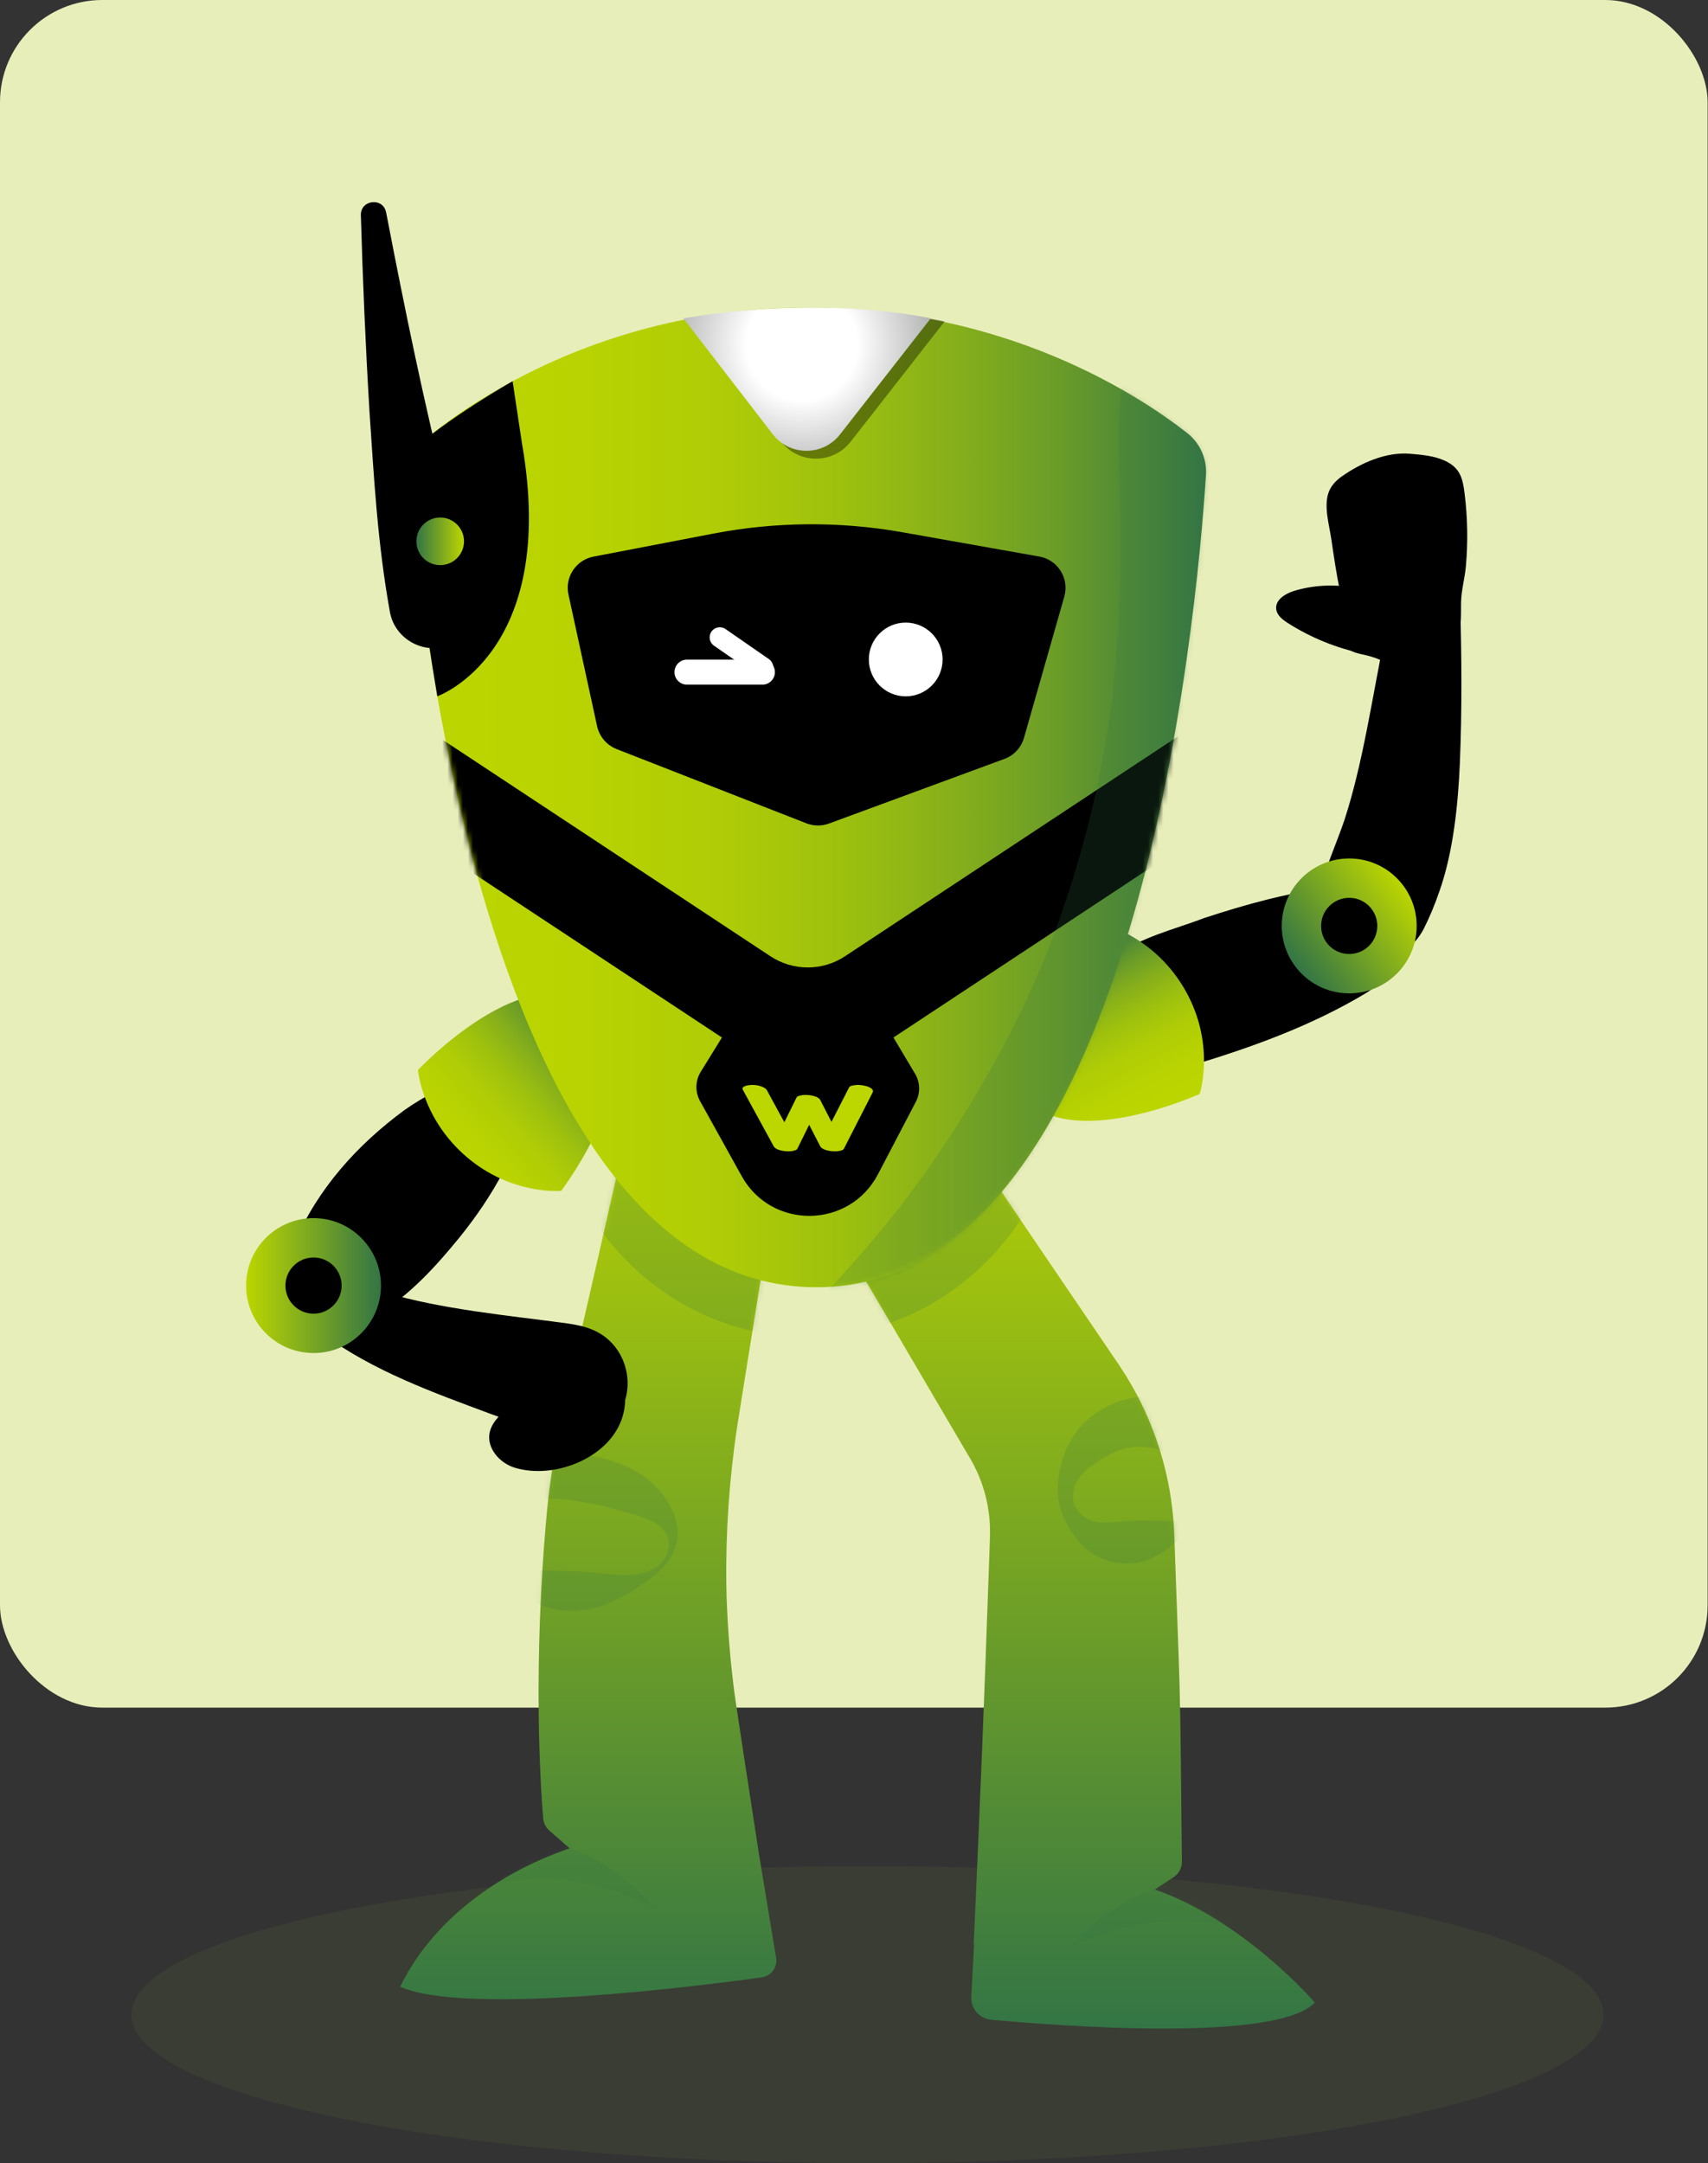 <svg width="334" height="423" viewBox="0 0 334 423" fill="none" xmlns="http://www.w3.org/2000/svg">
<rect x="0" y="0" width="334" height="423" fill="#333333" stroke="none"/>
<rect width="333.927" height="333.927" rx="20" fill="#E8EEB9"/>
<g opacity="0.46">
<g style="mix-blend-mode:multiply" opacity="0.21">
<path d="M169.629 423.001C249.116 423.001 313.553 409.998 313.553 393.957C313.553 377.917 249.116 364.914 169.629 364.914C90.142 364.914 25.705 377.917 25.705 393.957C25.705 409.998 90.142 423.001 169.629 423.001Z" fill="#7F9C3F"/>
</g>
</g>
<path d="M257.137 391.577C249.807 399.457 207.233 396.206 193.794 394.96C191.525 394.75 189.821 392.783 189.939 390.502L190.476 380.248H190.411L191.302 359.925C191.814 348.242 192.286 336.56 192.718 324.877L193.348 307.36L193.505 302.98L193.571 300.843C193.571 300.397 193.61 299.951 193.597 299.519C193.61 297.749 193.426 295.965 193.099 294.195C192.758 292.438 192.259 290.695 191.578 289.016C191.25 288.164 190.856 287.351 190.45 286.538L190.122 285.935L190.044 285.778C190.044 285.778 190.004 285.686 189.939 285.594L189.663 285.122L188.549 283.234L179.672 268.116C173.772 258.033 167.806 247.976 161.853 237.919L153.96 224.598L179.37 208.549L188.011 221.398C194.541 231.088 201.057 240.791 207.64 250.454L217.487 264.956L218.719 266.765L219.021 267.224L219.414 267.827L220.227 269.099C221.263 270.817 222.272 272.574 223.151 274.383C224.947 278.002 226.363 281.805 227.438 285.712C228.501 289.619 229.195 293.645 229.497 297.696C229.589 298.706 229.615 299.729 229.654 300.751L229.733 302.993L229.89 307.373L230.52 324.89C230.926 335.891 230.979 353.146 231.123 364.055C231.136 365.275 230.533 366.415 229.51 367.084L225.813 369.497C243.422 375.62 257.111 391.603 257.111 391.603L257.137 391.577ZM148.335 362.062L148.243 361.446L145.686 344.833L144.427 336.52L143.837 332.561C143.641 331.302 143.496 330.043 143.339 328.784C142.736 323.736 142.33 318.649 142.133 313.548C141.936 308.448 142.002 303.334 142.238 298.221C142.487 293.107 142.946 287.993 143.601 282.906C143.746 281.634 143.955 280.362 144.139 279.091L144.283 278.133L144.454 277.098L144.781 275.026L146.106 266.726C147.863 255.66 149.672 244.606 151.482 233.553L153.986 218.278L124.524 212.535L121.101 227.64C118.623 238.562 116.158 249.497 113.628 260.406L111.74 268.588L111.268 270.633L111.032 271.656L110.796 272.771C110.481 274.252 110.14 275.734 109.851 277.216C108.658 283.168 107.557 289.147 106.993 295.205C104.109 325.677 105.721 349.606 106.22 355.585C106.298 356.503 106.731 357.368 107.426 357.971L111.399 361.446C95.599 366.887 83.89 376.879 78.252 388.509C90.944 394.186 136.219 388.443 148.964 386.673C150.813 386.411 152.072 384.693 151.77 382.858L148.335 362.089V362.062Z" fill="url(#paint0_linear_5168_45430)"/>
<mask id="mask0_5168_45430" style="mask-type:luminance" maskUnits="userSpaceOnUse" x="78" y="208" width="180" height="189">
<path d="M257.137 391.578C249.807 399.458 207.233 396.207 193.794 394.961C191.525 394.751 189.821 392.784 189.939 390.503L190.476 380.249H190.411L191.302 359.926C191.814 348.243 192.286 336.561 192.718 324.878L193.348 307.361L193.505 302.981L193.571 300.844C193.571 300.398 193.61 299.952 193.597 299.52C193.61 297.75 193.426 295.966 193.099 294.196C192.758 292.439 192.259 290.696 191.578 289.017C191.25 288.165 190.856 287.352 190.45 286.539L190.122 285.936L190.044 285.779C190.044 285.779 190.004 285.687 189.939 285.595L189.663 285.123L188.549 283.235L179.672 268.117C173.772 258.034 167.806 247.977 161.853 237.92L153.96 224.599L179.37 208.55L188.011 221.399C194.541 231.089 201.057 240.792 207.64 250.455L217.487 264.957L218.719 266.766L219.021 267.225L219.414 267.828L220.227 269.1C221.263 270.818 222.272 272.575 223.151 274.384C224.947 278.003 226.363 281.806 227.438 285.713C228.501 289.62 229.195 293.646 229.497 297.697C229.589 298.707 229.615 299.73 229.654 300.752L229.733 302.994L229.89 307.374L230.52 324.891C230.926 335.892 230.979 353.147 231.123 364.056C231.136 365.276 230.533 366.416 229.51 367.085L225.813 369.498C243.422 375.621 257.111 391.604 257.111 391.604L257.137 391.578ZM148.335 362.063L148.243 361.447L145.686 344.834L144.427 336.521L143.837 332.562C143.641 331.303 143.496 330.044 143.339 328.785C142.736 323.737 142.33 318.65 142.133 313.549C141.936 308.449 142.002 303.335 142.238 298.222C142.487 293.108 142.946 287.994 143.601 282.907C143.746 281.635 143.955 280.363 144.139 279.092L144.283 278.134L144.454 277.099L144.781 275.027L146.106 266.727C147.863 255.661 149.672 244.607 151.482 233.554L153.986 218.279L124.524 212.536L121.101 227.641C118.623 238.563 116.158 249.498 113.628 260.407L111.74 268.589L111.268 270.634L111.032 271.657L110.796 272.772C110.481 274.253 110.14 275.735 109.851 277.217C108.658 283.169 107.557 289.148 106.993 295.206C104.109 325.678 105.721 349.607 106.22 355.586C106.298 356.504 106.731 357.369 107.426 357.972L111.399 361.447C95.599 366.888 83.89 376.88 78.252 388.51C90.944 394.187 136.219 388.444 148.964 386.674C150.813 386.412 152.072 384.694 151.77 382.859L148.335 362.089V362.063Z" fill="white"/>
</mask>
<g mask="url(#mask0_5168_45430)">
<path style="mix-blend-mode:multiply" opacity="0.2" d="M157.815 261.456C185.811 261.456 208.506 237.763 208.506 208.537C208.506 179.31 185.811 155.617 157.815 155.617C129.82 155.617 107.125 179.31 107.125 208.537C107.125 237.763 129.82 261.456 157.815 261.456Z" fill="url(#paint1_linear_5168_45430)"/>
<g style="mix-blend-mode:multiply" opacity="0.2">
<path d="M130.425 305.618C129.114 307.322 127.396 308.594 125.613 309.827C123.817 311.059 121.902 312.226 119.87 313.157C117.838 314.075 115.687 314.717 113.498 314.914C111.282 315.137 108.803 314.914 106.614 314.167C104.372 313.459 102.352 312.2 100.556 310.797C98.76 309.381 97.186 307.807 95.731 306.155C94.302 304.49 92.978 302.694 92.151 300.478C91.745 299.363 91.509 298.131 91.535 296.833C91.575 295.535 91.889 294.184 92.505 292.978C93.712 290.539 95.81 288.756 97.842 287.563C99.9 286.33 102.169 285.596 104.45 285.085C109 284.088 113.694 284.062 118.126 285.229C120.342 285.819 122.492 286.645 124.525 287.799C126.544 288.966 128.366 290.591 129.835 292.558C131.29 294.499 132.352 296.938 132.51 299.35C132.693 301.815 131.671 303.926 130.451 305.605L130.425 305.618ZM129.73 305.106C130.858 303.533 131.159 301.422 130.241 299.914C129.809 299.167 129.206 298.55 128.458 298.065C127.763 297.567 126.95 297.2 126.124 296.885C124.485 296.256 122.768 295.849 121.115 295.351C119.45 294.866 117.746 294.433 116.028 294.105C112.593 293.45 109.079 292.899 105.617 293.07C103.887 293.161 102.221 293.463 100.582 293.856C98.93 294.263 97.462 294.709 96.347 295.613C95.259 296.492 94.577 297.987 94.905 299.691C95.207 301.369 96.255 303.008 97.658 304.202C99.075 305.408 100.845 306.181 102.667 306.575C104.477 306.994 106.299 307.086 108.03 307.165L113.196 307.322C115.045 307.375 116.933 307.584 118.873 307.781C120.814 307.965 122.833 308.135 124.774 307.807C126.688 307.493 128.602 306.64 129.73 305.093V305.106Z" fill="url(#paint2_linear_5168_45430)"/>
</g>
<g style="mix-blend-mode:multiply" opacity="0.2">
<path d="M236.026 295.194C235.725 296.125 235.095 296.872 234.466 297.515C233.824 298.17 233.142 298.76 232.447 299.376C231.07 300.583 229.628 301.855 228.146 302.956C226.769 304.018 224.921 305.054 222.954 305.46C220.987 305.893 218.824 305.854 216.726 305.237C214.615 304.621 212.7 303.297 211.258 301.763C209.803 300.202 208.754 298.459 207.98 296.649C206.354 292.978 206.656 288.887 207.875 285.084C208.505 283.17 209.409 281.361 210.655 279.748C211.901 278.122 213.539 276.758 215.388 275.657C217.224 274.543 219.374 273.703 221.59 273.349C223.806 272.969 226.179 273.061 228.605 273.874C231.044 274.765 233.037 276.247 234.479 278.017C235.921 279.787 236.682 281.885 237.01 283.931C237.337 285.989 237.219 288.008 237.01 289.87C236.8 291.745 236.525 293.489 236.013 295.194H236.026ZM235.148 294.931C235.567 293.397 235.279 291.706 234.571 290.264C233.85 288.808 232.683 287.602 231.529 286.645C230.375 285.675 229.195 284.98 228.238 284.39C227.294 283.8 226.376 283.419 225.642 283.249C224.855 283.052 223.793 282.947 222.678 282.934C221.551 282.947 220.423 283.065 219.256 283.459C218.089 283.839 216.962 284.442 215.769 285.124C214.575 285.832 213.317 286.619 212.255 287.615C211.206 288.612 210.301 289.844 209.973 291.234C209.632 292.624 209.842 294.105 210.642 295.259C211.428 296.439 212.753 297.226 214.103 297.515C215.454 297.855 216.765 297.724 217.971 297.633C219.204 297.528 220.436 297.41 221.787 297.357C223.15 297.292 224.527 297.344 226.35 297.357C228.067 297.41 229.798 297.541 231.437 297.265C232.25 297.134 233.037 296.898 233.719 296.518C234.4 296.138 234.964 295.6 235.161 294.905L235.148 294.931Z" fill="url(#paint3_linear_5168_45430)"/>
</g>
<path style="mix-blend-mode:multiply" opacity="0.2" d="M85.293 373.378C85.293 373.378 100.975 360.332 127.854 372.867C127.854 372.867 110.533 352.386 92.216 363.02C86.998 366.048 85.293 373.378 85.293 373.378Z" fill="url(#paint4_linear_5168_45430)"/>
<path style="mix-blend-mode:multiply" opacity="0.2" d="M251.407 381.509C251.407 381.509 235.725 368.463 208.846 380.997C208.846 380.997 226.166 360.517 244.484 371.15C249.702 374.179 251.407 381.509 251.407 381.509Z" fill="url(#paint5_linear_5168_45430)"/>
</g>
<path d="M57.587 243.061C62.163 232.414 69.833 223.891 79.117 217.06C82.722 214.529 87.01 212.208 91.389 211.002C95.506 209.979 99.676 212.497 100.699 216.627C101.367 218.659 100.174 223.078 99.938 225.137C99.715 226.632 99.099 227.746 98.417 229.123C96.057 233.633 93.133 237.921 89.895 241.933C85.332 247.532 80.415 252.96 74.2 256.881C64.877 262.65 53.653 253.131 57.587 243.061Z" fill="black"/>
<path d="M103.505 278.504C104.463 279.416 105.667 280.302 106.966 280.643C106.87 280.588 106.912 280.561 106.72 280.465C104.135 279.335 98.663 277.495 95.968 276.501C84.655 272.278 73.096 268.177 63.151 260.875C59.512 258.123 52.385 251.529 58.65 247.142C61.044 245.63 63.889 246.406 65.681 248.314C67.966 250.248 71.947 251.733 75.161 252.714C86.529 256.079 99.073 257.196 110.906 258.79C112.479 259.036 114.08 259.308 115.598 259.921C123.026 262.768 125.187 272.673 119.524 278.299C115.16 282.768 107.979 282.85 103.492 278.504H103.505Z" fill="black"/>
<path d="M61.312 264.589C68.597 264.589 74.502 258.683 74.502 251.399C74.502 244.114 68.597 238.208 61.312 238.208C54.027 238.208 48.121 244.114 48.121 251.399C48.121 258.683 54.027 264.589 61.312 264.589Z" fill="url(#paint6_linear_5168_45430)"/>
<path d="M61.312 256.893C64.346 256.893 66.806 254.433 66.806 251.399C66.806 248.365 64.346 245.905 61.312 245.905C58.278 245.905 55.818 248.365 55.818 251.399C55.818 254.433 58.278 256.893 61.312 256.893Z" fill="black"/>
<path d="M109.747 232.871C109.747 232.871 100.097 233.789 91.286 226.276C82.488 218.762 81.74 209.23 81.74 209.23C81.74 209.23 103.283 186.35 115.962 197.167C128.641 207.985 109.734 232.884 109.734 232.884L109.747 232.871Z" fill="url(#paint7_linear_5168_45430)"/>
<path d="M267.206 194.152C256.376 200.668 244.536 204.903 232.499 208.509C227.963 209.886 223.583 210.03 218.824 207.958C209.501 203.474 210.55 192.486 218.089 186.966C223.295 183.164 229.641 181.761 235.568 179.493C243.631 176.857 251.774 174.576 260.257 173.553C272.202 172.36 277.316 187.989 267.193 194.152H267.206Z" fill="black"/>
<path d="M258.122 173.79C259.447 169.135 261.322 164.939 262.843 160.547C266.54 149.271 268.336 136.329 270.788 124.463C271.287 121.919 271.772 119.376 272.309 116.832C274.093 109.135 285.198 110.197 285.539 118.025C285.828 128.488 285.906 138.755 285.474 149.284C285.133 157.164 284.228 166.526 281.461 174.34C280.544 177.015 279.534 179.415 278.354 181.749C272.021 193.379 254.818 186.482 258.135 173.79H258.122Z" fill="black"/>
<path d="M234.598 213.925C234.598 213.925 237.614 204.707 232.225 194.467C226.836 184.226 217.697 181.407 217.697 181.407C217.697 181.407 190.621 197.377 198.383 212.128C206.145 226.879 234.585 213.925 234.585 213.925H234.598Z" fill="url(#paint8_linear_5168_45430)"/>
<path d="M262.069 115.783C261.348 112.335 260.836 108.834 260.325 105.346C259.919 102.606 258.791 98.856 259.866 96.142C260.351 94.922 261.295 93.926 262.384 93.165C266.173 90.517 270.998 88.34 275.731 88.734C278.039 88.93 280.478 89.127 282.602 90.124C285.526 91.5 286.037 93.533 286.404 96.509C286.994 101.216 287.073 106.002 286.654 110.735C286.444 113.069 285.749 115.482 285.709 117.816C285.67 120.005 285.828 122.103 285.172 124.267C284.084 127.82 281.042 130.665 277.606 131.95C275.246 132.829 274.984 132.121 273.07 130.783C271.313 129.564 269.32 128.659 267.235 128.161C265.845 127.833 264.311 127.623 263.301 126.614C261.649 124.975 262.934 123.742 263.301 122.116C263.695 120.333 262.488 117.698 262.095 115.783H262.069Z" fill="black"/>
<path d="M266.422 115.311C262.095 114.17 257.453 114.249 253.153 115.521C251.396 116.045 249.363 117.265 249.56 119.087C249.691 120.32 250.806 121.185 251.842 121.841C256.326 124.699 261.321 126.731 266.527 127.82" fill="black"/>
<path d="M263.837 194.256C271.122 194.256 277.028 188.35 277.028 181.066C277.028 173.781 271.122 167.875 263.837 167.875C256.552 167.875 250.646 173.781 250.646 181.066C250.646 188.35 256.552 194.256 263.837 194.256Z" fill="url(#paint9_linear_5168_45430)"/>
<path d="M263.836 186.56C266.87 186.56 269.33 184.1 269.33 181.066C269.33 178.032 266.87 175.572 263.836 175.572C260.801 175.572 258.342 178.032 258.342 181.066C258.342 184.1 260.801 186.56 263.836 186.56Z" fill="black"/>
<path d="M104.973 264.182C104.999 264.116 105.026 264.051 105.052 263.985C106.481 260.681 108.854 258.78 112.513 259.92C119.042 261.953 123.395 269.348 121.992 276.048C120.183 284.741 108.697 289.475 100.646 287.01C97.683 286.105 95.113 283.142 95.756 280.126C96.241 277.831 98.299 276.284 99.925 274.593C102.993 271.406 103.347 267.971 104.96 264.169L104.973 264.182Z" fill="black"/>
<path d="M79.81 88.811C79.81 88.811 108.59 60.148 157.956 60.148C196.663 60.148 222.703 77.272 232.156 84.681C234.661 86.647 236.037 89.716 235.828 92.889C234.071 120.227 222.257 253.365 158.481 251.712C87.218 249.851 79.076 81.337 79.81 88.811Z" fill="url(#paint10_linear_5168_45430)"/>
<mask id="mask1_5168_45430" style="mask-type:luminance" maskUnits="userSpaceOnUse" x="79" y="60" width="157" height="192">
<path d="M79.81 88.811C79.81 88.811 108.59 60.148 157.956 60.148C196.663 60.148 222.703 77.272 232.156 84.681C234.661 86.647 236.037 89.716 235.828 92.889C234.071 120.227 222.257 253.365 158.481 251.712C87.218 249.851 79.076 81.337 79.81 88.811Z" fill="white"/>
</mask>
<g mask="url(#mask1_5168_45430)">
<path d="M249.858 153.27L233.088 142.19L165.247 186.994C160.828 189.918 155.085 189.918 150.654 186.994L82.813 142.19L66.043 153.27L141.174 202.885L137.017 209.612C135.955 211.342 135.903 213.519 136.886 215.302L145.029 229.974C150.877 240.516 166.099 240.319 171.685 229.633L179.093 215.459C179.998 213.729 179.946 211.644 178.936 209.966L174.714 202.885L249.845 153.27H249.858Z" fill="black"/>
<path d="M170.465 212.916C170.124 212.601 169.521 212.404 169.075 212.313C168.472 212.182 167.829 212.103 167.213 212.195C166.885 212.247 166.216 212.313 166.046 212.64C164.892 214.883 163.751 217.138 162.598 219.38C162.06 218.331 161.522 217.295 160.985 216.246C160.788 215.866 160.605 215.499 160.408 215.119C160.067 214.45 158.821 214.214 158.179 214.148C157.772 214.109 157.353 214.096 156.946 214.148C156.71 214.175 155.924 214.306 155.779 214.594C154.98 216.22 154.18 217.833 153.38 219.459C152.488 217.82 151.597 216.194 150.705 214.555C150.456 214.096 150.207 213.637 149.958 213.178C149.761 212.824 149.263 212.601 148.922 212.47C148.358 212.26 147.676 212.142 147.086 212.155C146.68 212.155 144.805 212.3 145.277 213.139C147.034 216.351 148.778 219.55 150.535 222.763L151.282 224.14C151.649 224.808 152.842 225.044 153.511 225.11C153.918 225.149 154.337 225.162 154.744 225.11C154.98 225.084 155.766 224.952 155.911 224.664C156.684 223.091 157.458 221.517 158.231 219.957C158.756 220.98 159.28 221.989 159.805 223.012C160.001 223.392 160.185 223.759 160.382 224.14C160.723 224.808 161.968 225.044 162.611 225.11C163.017 225.149 163.437 225.162 163.843 225.11C164.092 225.084 164.866 224.966 165.01 224.664C166.649 221.452 168.288 218.252 169.927 215.04C170.163 214.581 170.399 214.122 170.622 213.676C170.779 213.362 170.74 213.165 170.465 212.903V212.916Z" fill="#BCD600"/>
<g style="mix-blend-mode:multiply" opacity="0.2">
<path d="M171.463 278.056C186.922 262.82 200.794 245.709 211.952 227.077C221.222 211.605 228.657 194.887 233.928 177.645C238.333 163.275 241.034 148.458 242.568 133.511C243.683 122.72 243.985 111.863 243.827 101.02C243.722 94.215 243.132 87.291 243.644 80.5C243.683 79.988 243.735 79.49 243.801 78.979L243.355 82.27C243.473 81.43 243.631 80.591 243.958 79.818L242.713 82.768C242.818 82.532 242.936 82.309 243.08 82.086C244.837 79.582 245.112 75.399 244.325 72.554C243.539 69.709 241.31 66.575 238.635 65.159C235.763 63.638 232.289 62.877 229.103 63.913C225.916 64.949 223.648 66.837 221.708 69.604C219.544 72.685 219.124 77.091 218.875 80.683C218.666 83.712 218.757 86.767 218.823 89.796C219.033 99.512 219.269 109.201 218.862 118.917C218.561 126.129 217.931 133.34 216.974 140.499L217.42 137.208C215.532 151.172 212.319 164.94 207.704 178.248C206.236 182.497 204.623 186.692 202.879 190.836L204.125 187.886C196.69 205.482 186.843 221.963 175.174 237.068L177.114 234.564C169.981 243.742 162.219 252.396 153.946 260.565C149.33 265.114 149.042 273.571 153.946 278.069C158.849 282.566 166.52 282.92 171.45 278.069L171.463 278.056Z" fill="url(#paint11_linear_5168_45430)"/>
</g>
</g>
<g style="mix-blend-mode:multiply" opacity="0.38">
<path d="M184.744 62.863C184.744 62.863 163.725 57.959 134.617 62.863L152.725 86.333C156.16 90.791 162.886 90.817 166.348 86.373L184.731 62.85" fill="black"/>
</g>
<path d="M181.991 62.259C181.991 62.259 161.707 57.526 133.635 62.259L151.113 84.916C154.43 89.217 160.907 89.243 164.264 84.956L182.004 62.259" fill="url(#paint12_radial_5168_45430)"/>
<path d="M111.163 116.267L116.761 142.006C117.207 144.038 118.636 145.716 120.564 146.477L157.697 161.005C159.113 161.556 160.686 161.569 162.115 161.044L196.416 148.404C198.278 147.723 199.694 146.189 200.245 144.274L208.125 116.661C209.134 113.12 206.866 109.475 203.234 108.833L176.473 104.086C164.226 101.91 151.691 102.002 139.484 104.349L116.066 108.846C112.631 109.502 110.415 112.858 111.163 116.267Z" fill="black"/>
<path d="M79.812 88.812C79.812 88.812 80.336 105.372 85.516 136.158C85.516 136.158 109.261 127.819 102.076 86.74L100.24 74.546C100.24 74.546 87.063 81.993 79.799 88.812H79.812Z" fill="black"/>
<path d="M75.51 41.544C79.116 60.293 82.958 79.056 87.626 97.518C89.186 103.589 90.851 109.738 92.831 115.167C94.47 119.638 92.162 124.594 87.691 126.22C82.761 128.069 77.202 124.895 76.258 119.729C73.845 106.382 73.15 93.807 72.259 80.564C71.485 67.702 70.934 54.891 70.567 42.055C70.502 39.039 74.933 38.541 75.497 41.53L75.51 41.544Z" fill="black"/>
<path d="M86.079 110.512C88.649 110.512 90.733 108.428 90.733 105.857C90.733 103.286 88.649 101.202 86.079 101.202C83.508 101.202 81.424 103.286 81.424 105.857C81.424 108.428 83.508 110.512 86.079 110.512Z" fill="url(#paint13_linear_5168_45430)"/>
<path d="M177.114 136.172C181.097 136.172 184.325 132.943 184.325 128.961C184.325 124.978 181.097 121.749 177.114 121.749C173.131 121.749 169.902 124.978 169.902 128.961C169.902 132.943 173.131 136.172 177.114 136.172Z" fill="white"/>
<path d="M149.082 128.985H134.344C132.99 128.985 131.893 130.083 131.893 131.437C131.893 132.791 132.99 133.889 134.344 133.889H149.082C150.436 133.889 151.534 132.791 151.534 131.437C151.534 130.083 150.436 128.985 149.082 128.985Z" fill="white"/>
<path d="M150.362 128.889L141.88 123.013C140.981 122.39 139.747 122.614 139.125 123.513C138.502 124.412 138.726 125.646 139.625 126.268L148.107 132.144C149.006 132.767 150.24 132.543 150.862 131.644C151.485 130.745 151.261 129.512 150.362 128.889Z" fill="white"/>
<defs>
<linearGradient id="paint0_linear_5168_45430" x1="167.701" y1="396.691" x2="167.701" y2="208.536" gradientUnits="userSpaceOnUse">
<stop stop-color="#337545"/>
<stop offset="1" stop-color="#BCD600"/>
</linearGradient>
<linearGradient id="paint1_linear_5168_45430" x1="107.125" y1="208.537" x2="208.493" y2="208.537" gradientUnits="userSpaceOnUse">
<stop offset="0.05" stop-color="#337545"/>
<stop offset="0.13" stop-color="#337545"/>
</linearGradient>
<linearGradient id="paint2_linear_5168_45430" x1="88.952" y1="299.678" x2="135.84" y2="299.678" gradientUnits="userSpaceOnUse">
<stop offset="0.05" stop-color="#337545"/>
<stop offset="0.13" stop-color="#337545"/>
</linearGradient>
<linearGradient id="paint3_linear_5168_45430" x1="203.758" y1="289.451" x2="240.589" y2="289.451" gradientUnits="userSpaceOnUse">
<stop offset="0.05" stop-color="#337545"/>
<stop offset="0.13" stop-color="#337545"/>
</linearGradient>
<linearGradient id="paint4_linear_5168_45430" x1="96.053" y1="365.768" x2="63.352" y2="347.266" gradientUnits="userSpaceOnUse">
<stop offset="0.05" stop-color="#337545"/>
<stop offset="0.13" stop-color="#337545"/>
</linearGradient>
<linearGradient id="paint5_linear_5168_45430" x1="222.55" y1="384.177" x2="255.251" y2="365.676" gradientUnits="userSpaceOnUse">
<stop offset="0.05" stop-color="#337545"/>
<stop offset="0.13" stop-color="#337545"/>
</linearGradient>
<linearGradient id="paint6_linear_5168_45430" x1="74.489" y1="251.399" x2="48.121" y2="251.399" gradientUnits="userSpaceOnUse">
<stop stop-color="#337545"/>
<stop offset="1" stop-color="#BCD600"/>
</linearGradient>
<linearGradient id="paint7_linear_5168_45430" x1="88.146" y1="228.439" x2="116.695" y2="203.103" gradientUnits="userSpaceOnUse">
<stop stop-color="#BCD600"/>
<stop offset="0.22" stop-color="#B8D301"/>
<stop offset="0.39" stop-color="#AFCC06"/>
<stop offset="0.54" stop-color="#9EC10E"/>
<stop offset="0.68" stop-color="#87B01A"/>
<stop offset="0.82" stop-color="#699B29"/>
<stop offset="0.95" stop-color="#44813C"/>
<stop offset="1" stop-color="#337545"/>
</linearGradient>
<linearGradient id="paint8_linear_5168_45430" x1="226.9" y1="218.555" x2="209.831" y2="186.125" gradientUnits="userSpaceOnUse">
<stop stop-color="#BCD600"/>
<stop offset="0.22" stop-color="#B8D301"/>
<stop offset="0.39" stop-color="#AFCC06"/>
<stop offset="0.54" stop-color="#9EC10E"/>
<stop offset="0.68" stop-color="#87B01A"/>
<stop offset="0.82" stop-color="#699B29"/>
<stop offset="0.95" stop-color="#44813C"/>
<stop offset="1" stop-color="#337545"/>
</linearGradient>
<linearGradient id="paint9_linear_5168_45430" x1="253.429" y1="189.017" x2="274.515" y2="173.185" gradientUnits="userSpaceOnUse">
<stop stop-color="#337545"/>
<stop offset="1" stop-color="#BCD600"/>
</linearGradient>
<linearGradient id="paint10_linear_5168_45430" x1="79.77" y1="155.944" x2="235.841" y2="155.944" gradientUnits="userSpaceOnUse">
<stop stop-color="#BCD600"/>
<stop offset="0.22" stop-color="#B8D301"/>
<stop offset="0.39" stop-color="#AFCC06"/>
<stop offset="0.54" stop-color="#9EC10E"/>
<stop offset="0.68" stop-color="#87B01A"/>
<stop offset="0.82" stop-color="#699B29"/>
<stop offset="0.95" stop-color="#44813C"/>
<stop offset="1" stop-color="#337545"/>
</linearGradient>
<linearGradient id="paint11_linear_5168_45430" x1="159.82" y1="172.518" x2="235.763" y2="172.518" gradientUnits="userSpaceOnUse">
<stop offset="0.05" stop-color="#337545"/>
<stop offset="0.13" stop-color="#337545"/>
</linearGradient>
<radialGradient id="paint12_radial_5168_45430" cx="0" cy="0" r="1" gradientUnits="userSpaceOnUse" gradientTransform="translate(156.83 67.438) scale(45.223)">
<stop offset="0.24" stop-color="white"/>
<stop offset="0.78" stop-color="#838484"/>
</radialGradient>
<linearGradient id="paint13_linear_5168_45430" x1="81.424" y1="105.857" x2="90.733" y2="105.857" gradientUnits="userSpaceOnUse">
<stop stop-color="#337545"/>
<stop offset="1" stop-color="#BCD600"/>
</linearGradient>
</defs>
</svg>
